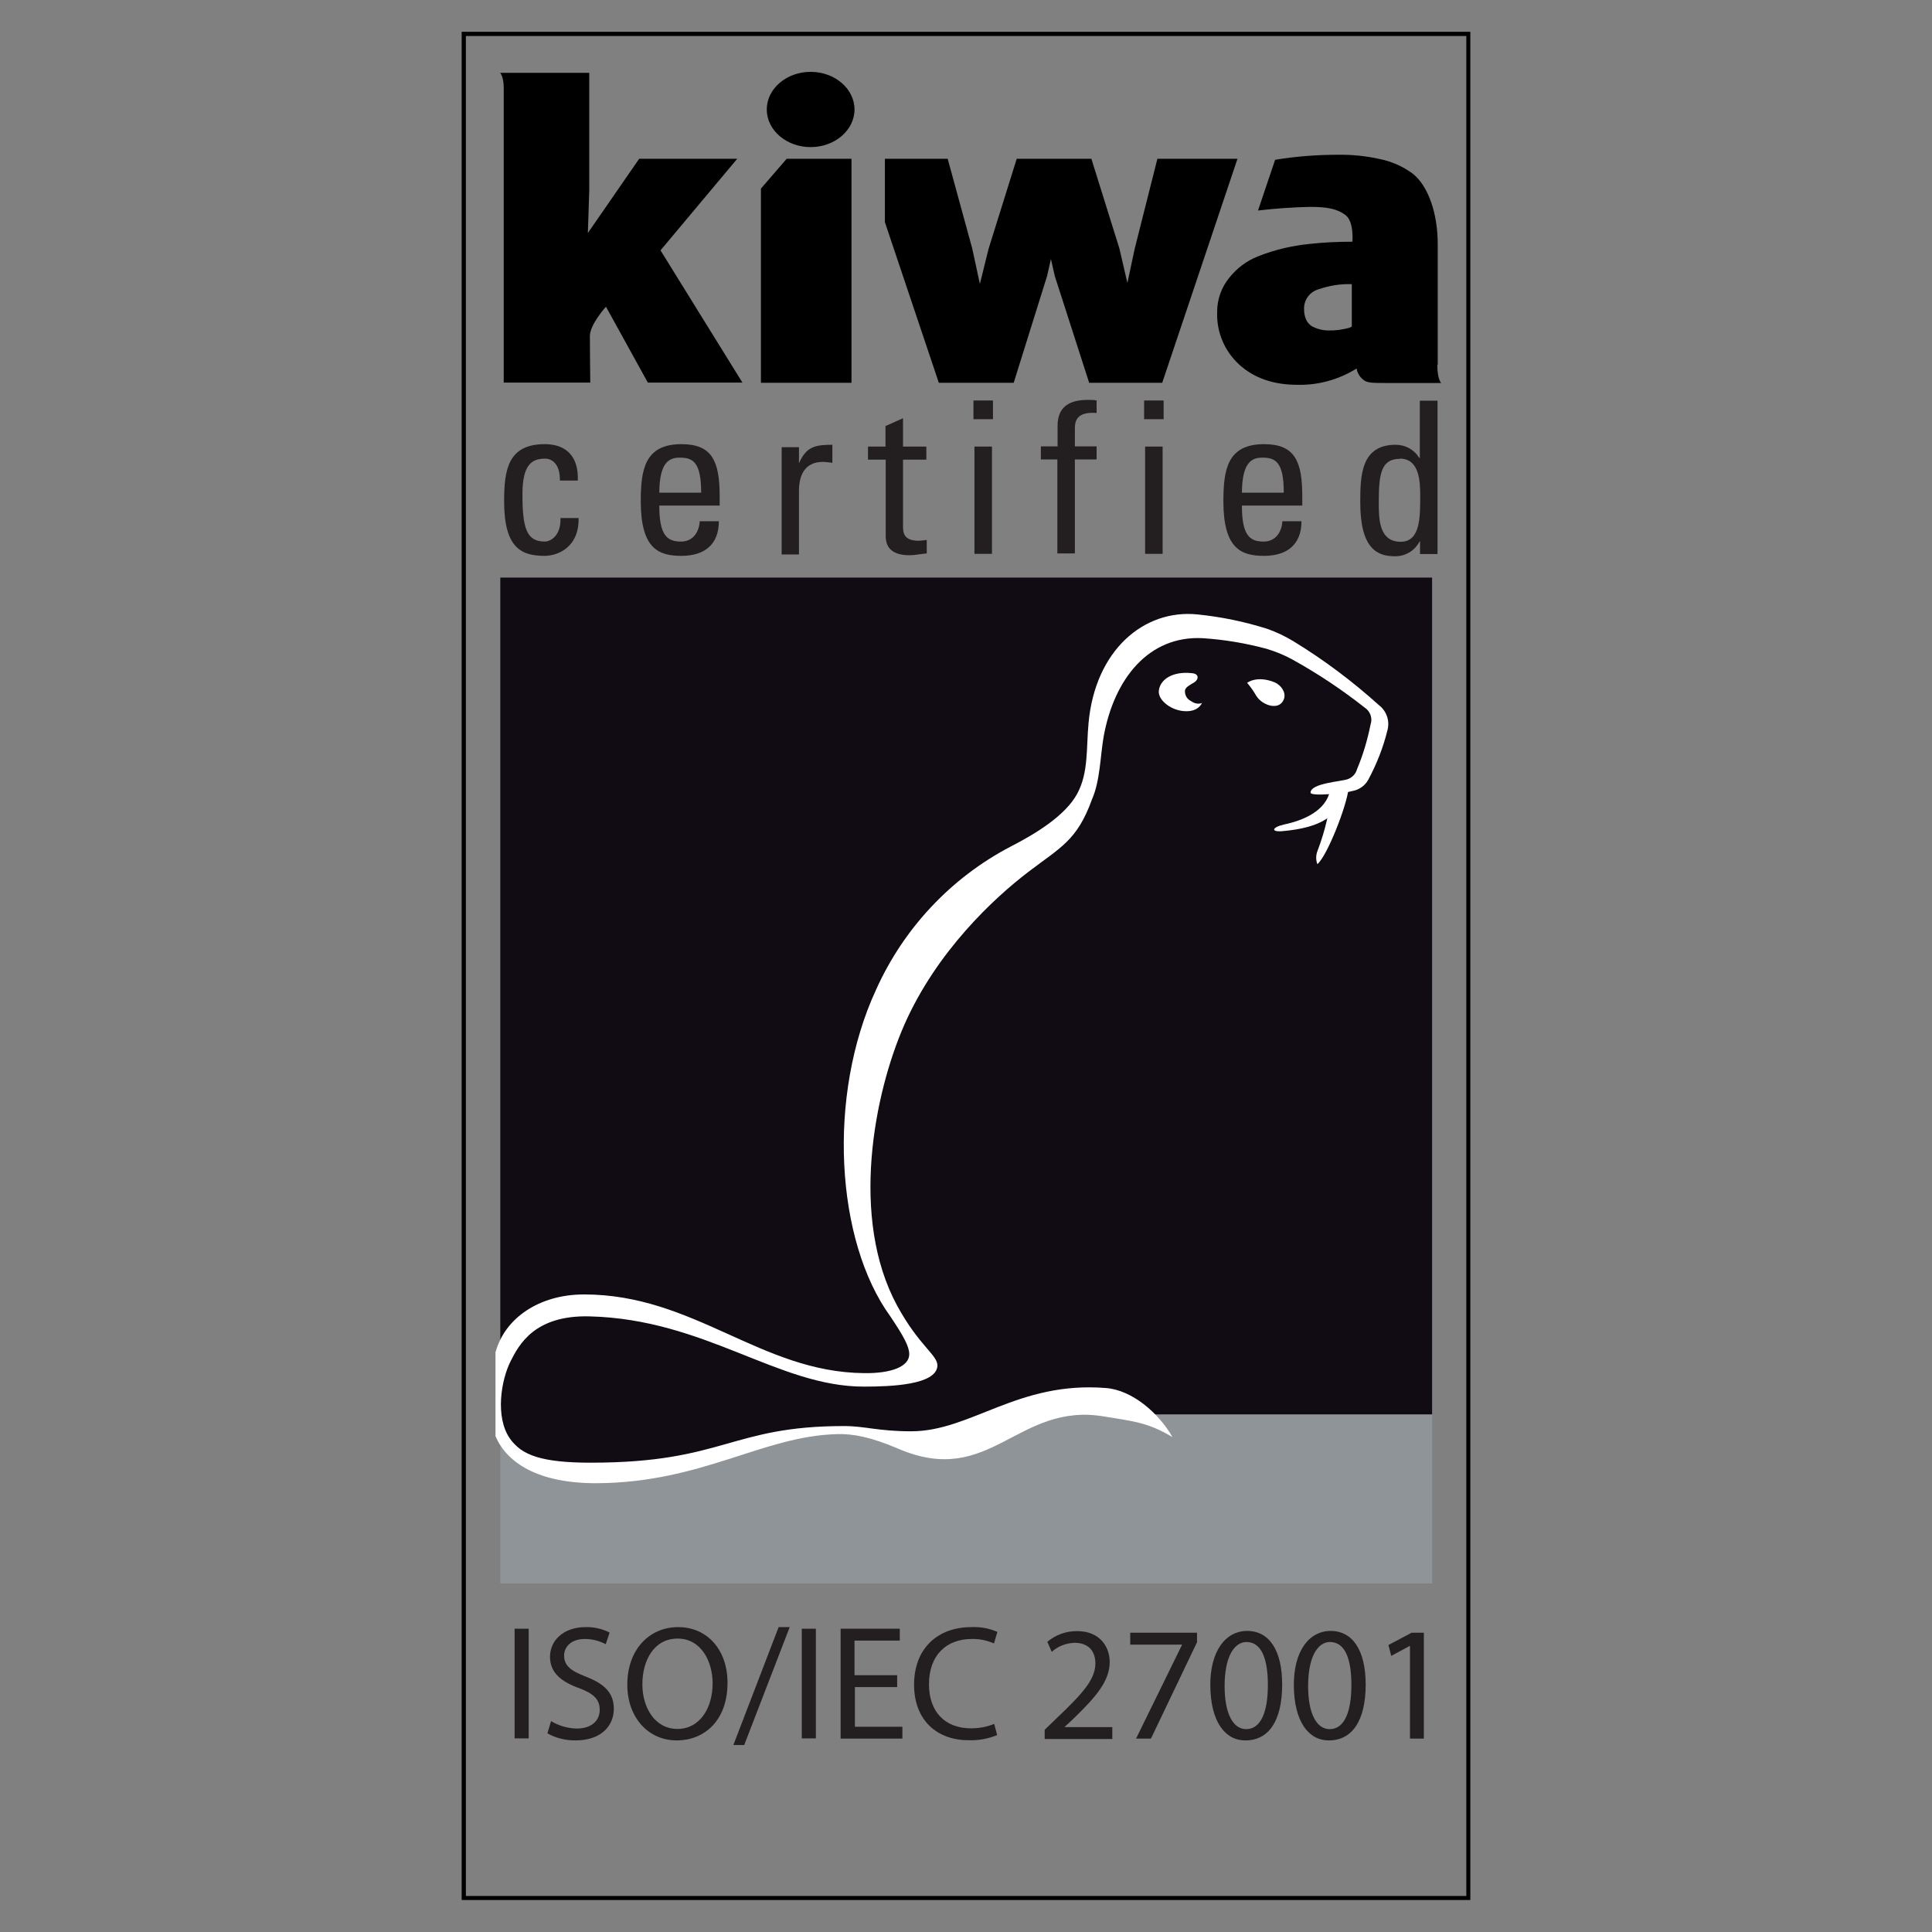 <?xml version="1.0" encoding="UTF-8"?>
<svg id="Layer_1" data-name="Layer 1" xmlns="http://www.w3.org/2000/svg" xmlns:xlink="http://www.w3.org/1999/xlink" viewBox="0 0 96 96">
  <rect x="0" y="0" width="96" height="96" fill="#808080" stroke="none"/>
  <defs>
    <style>
      .cls-1 {
        fill: none;
      }

      .cls-2 {
        clip-path: url(#clippath);
      }

      .cls-3 {
        fill: #fff;
      }

      .cls-4 {
        fill: #8f9499;
      }

      .cls-5 {
        fill: #231f20;
      }

      .cls-6 {
        fill: #110b14;
      }
    </style>
    <clipPath id="clippath">
      <rect class="cls-1" x="22.94" y="1.58" width="50.12" height="92.83"/>
    </clipPath>
  </defs>
  <g class="cls-2">
    <path d="M73.07,1.58H22.94V94.41h50.12V1.58Zm-.21,.21V94.21H23.15V1.79h49.69"/>
  </g>
  <path d="M36.65,7.89h-4.89l-2.55,3.69,.07-2.12V3.62h-4.43s.18,.18,.18,.75v14.64h4.3s-.02-1.57-.02-2.31c0-.58,.8-1.46,.8-1.46l2.08,3.77h4.7l-4.07-6.57,3.82-4.56h0Z"/>
  <polygon points="57.51 7.89 56.38 12.37 56.02 14.06 55.62 12.34 54.23 7.89 50.52 7.89 49.12 12.37 48.69 14.11 48.31 12.35 47.09 7.89 43.97 7.89 43.97 11.04 46.65 19.02 50.37 19.02 52.03 13.71 52.22 12.87 52.41 13.71 54.12 19.02 57.75 19.02 61.49 7.89 57.51 7.89 57.51 7.89"/>
  <path d="M67.17,16.23s-.08,.04-.13,.06c-.34,.09-.68,.14-1.03,.13-.3,0-.59-.08-.84-.22-.12-.08-.21-.19-.27-.32-.07-.16-.1-.32-.1-.49-.03-.47,.27-.89,.73-1.02,.53-.18,1.08-.27,1.64-.25v2.12h0Zm4.27,1.89v-5.99c0-1.49-.45-2.87-1.24-3.5-.49-.36-1.05-.61-1.65-.73-.68-.15-1.37-.22-2.06-.21-1.05,0-2.1,.08-3.13,.25l-.85,2.52c.85-.1,1.71-.16,2.57-.18,.83,0,1.35,.08,1.78,.41s.34,1.32,.34,1.32c-.78,0-1.49,.04-2.12,.11-.41,.04-.83,.11-1.23,.2-.47,.11-.93,.25-1.37,.43-.55,.22-1.02,.58-1.39,1.04-.4,.49-.62,1.1-.61,1.74-.03,.98,.37,1.92,1.09,2.58,.73,.67,1.7,1.01,2.88,1.01,1.05,.03,2.08-.26,2.96-.81,.04,.26,.2,.49,.42,.62,.18,.1,.47,.1,.96,.1h2.82s-.19-.17-.19-.9"/>
  <polygon points="37.81 9.37 37.81 16.55 37.81 19.02 39.65 19.02 42.31 19.02 42.31 7.89 39.09 7.89 37.81 9.37 37.81 9.37"/>
  <path d="M40.28,3.57c-1.2,0-2.18,.84-2.18,1.87s.98,1.87,2.18,1.87,2.18-.84,2.18-1.87-.98-1.87-2.18-1.87"/>
  <polygon class="cls-4" points="24.86 70.27 24.86 78.68 71.16 78.68 71.16 70.27 24.86 70.27 24.86 70.27"/>
  <path class="cls-6" d="M24.86,28.7h46.3v41.58h-17.51c-3.32-.54-5.41,1.48-7.97,1.25-1.45-.13-2.52-.47-3.57-.47-4.65,.02-5.93,2.47-12.69,2.47-1.8,0-3.2-.97-4.56-2.5V28.7h0Z"/>
  <path class="cls-3" d="M61.97,33.93c.17,.2,.32,.41,.45,.64,.29,.48,1.16,.78,1.38,.16,.11-.32-.13-.67-.45-.82-.9-.37-1.38,.02-1.38,.02"/>
  <path class="cls-3" d="M24.63,67.17c.46-1.67,2.16-2.85,4.39-2.85,5.48,0,8.77,3.86,13.91,3.91,1.37,.02,2.25-.33,2.25-.94,0-.38-.27-.88-.94-1.88-2.72-3.75-3.15-10.96-.71-16.23,1.37-3.05,3.72-5.56,6.68-7.11,1.31-.67,2.73-1.56,3.31-2.62s.45-2.29,.57-3.53c.33-3.6,2.74-5.66,5.41-5.39,1.18,.12,2.35,.36,3.48,.72,.45,.16,.89,.37,1.3,.62,1.51,.92,2.93,1.99,4.24,3.17,.38,.29,.55,.79,.42,1.25-.21,.86-.54,1.69-.96,2.47-.16,.28-.44,.48-.76,.54-.35,.11-2.07,.29-2.1,.09,0-.47,1.48-.55,1.84-.67,.23-.08,.41-.27,.47-.5,.3-.71,.52-1.46,.67-2.21,.11-.31,0-.66-.29-.85-1.14-.9-2.36-1.71-3.63-2.41-.39-.21-.81-.38-1.24-.51-1.04-.28-2.11-.46-3.19-.53-2.67-.13-4.39,2.01-4.91,4.89-.17,.96-.17,2.19-.58,3.12-.74,2.05-1.56,2.38-3.17,3.61-1.69,1.29-4.54,3.93-6.15,7.58-1.51,3.43-2.72,9.62-.36,13.97,1.1,2.02,2.02,2.45,2,2.99-.06,.95-2.32,1.03-3.66,1.03-4.27,0-7.87-3.35-13.63-3.49-2.75-.07-3.51,1.44-3.9,2.19-.5,.97-.79,2.81-.06,3.87,.58,.85,1.62,1.21,4.03,1.21,6.61,0,6.93-1.82,12.58-1.82,1.05,0,1.69,.26,3.34,.26,2.97,0,5.29-2.5,9.67-2.15,1.3,.1,2.62,1.23,3.31,2.44-1.25-.76-2.07-.8-3.36-1.02-4.37-.76-5.66,3.58-10.28,1.59-1.35-.58-2.25-.74-3.01-.72-3.72,.09-6.7,2.41-11.96,2.44-2.92,.01-4.47-1.02-5.03-2.34v-4.2Z"/>
  <path class="cls-3" d="M66.64,39.17c-.33,.02-.45,0-.46,.08-.1,1.03-.34,2.05-.71,3.02-.09,.22-.09,.46-.01,.67,.5-.43,1.46-2.9,1.55-3.76,0-.03-.08-.03-.37,0"/>
  <path class="cls-3" d="M59.74,34.93c-.19,.07-.39,.03-.55-.09-.2-.09-.32-.29-.31-.51,0-.18,.26-.3,.47-.43s.25-.42-.12-.45c-.97-.11-1.61,.32-1.65,.9-.03,.46,.66,1,1.38,.99,.62,0,.77-.42,.77-.42"/>
  <path class="cls-3" d="M66.84,39.22c-.25,1.33-1.21,1.91-3.12,2.08-.58,.05-.53-.19,.08-.33,1.04-.22,2.09-.71,2.29-1.69,.06-.31,.82-.43,.75-.05"/>
  <path class="cls-5" d="M26.27,80.93v5.45h-.7v-5.45h.7Z"/>
  <path class="cls-5" d="M27.4,85.53c.38,.23,.82,.35,1.26,.36,.72,0,1.14-.38,1.14-.93,0-.51-.29-.8-1.03-1.08-.9-.32-1.44-.78-1.44-1.55,0-.85,.71-1.48,1.76-1.48,.42-.01,.83,.08,1.2,.27l-.19,.58c-.32-.17-.67-.26-1.04-.26-.74,0-1.03,.45-1.03,.82,0,.51,.33,.76,1.08,1.05,.92,.36,1.39,.8,1.39,1.6,0,.84-.62,1.57-1.91,1.57-.49,0-.96-.11-1.39-.35l.18-.6Z"/>
  <path class="cls-5" d="M36.15,83.61c0,1.88-1.14,2.87-2.53,2.87s-2.45-1.12-2.45-2.77c0-1.73,1.08-2.86,2.53-2.86s2.45,1.14,2.45,2.76Zm-4.23,.09c0,1.16,.63,2.21,1.74,2.21s1.75-1.03,1.75-2.27c0-1.08-.57-2.22-1.74-2.22s-1.75,1.08-1.75,2.27Z"/>
  <path class="cls-5" d="M36.44,86.71l2.25-5.86h.55l-2.26,5.86h-.53Z"/>
  <path class="cls-5" d="M40.54,80.93v5.45h-.7v-5.45h.7Z"/>
  <path class="cls-5" d="M44.6,83.83h-2.12v1.97h2.36v.59h-3.07v-5.46h2.94v.59h-2.25v1.72h2.12v.59Z"/>
  <path class="cls-5" d="M49.56,86.21c-.46,.19-.95,.28-1.44,.26-1.54,0-2.7-.97-2.7-2.76s1.16-2.86,2.85-2.86c.44-.02,.89,.06,1.29,.24l-.17,.57c-.35-.15-.72-.23-1.1-.22-1.28,0-2.13,.82-2.13,2.25,0,1.34,.77,2.19,2.09,2.19,.39,0,.79-.07,1.15-.22l.15,.56Z"/>
  <path class="cls-5" d="M51.91,86.39v-.44l.56-.54c1.35-1.28,1.95-1.96,1.96-2.75,0-.53-.26-1.03-1.05-1.03-.42,.02-.81,.17-1.12,.45l-.22-.5c.42-.35,.94-.54,1.49-.53,1.12,0,1.61,.78,1.61,1.53,0,.97-.71,1.76-1.81,2.83l-.42,.39v.02h2.36v.59h-3.35Z"/>
  <path class="cls-5" d="M59.48,81.13v.47l-2.29,4.79h-.74l2.28-4.65v-.02h-2.57v-.59h3.32Z"/>
  <path class="cls-5" d="M63.71,83.7c0,1.8-.66,2.78-1.83,2.78-1.03,0-1.72-.96-1.74-2.7-.02-1.74,.76-2.74,1.83-2.74,1.11,0,1.74,.98,1.74,2.66Zm-2.86,.08c0,1.37,.42,2.14,1.07,2.14,.73,0,1.08-.85,1.08-2.19s-.33-2.14-1.07-2.14c-.62,.01-1.08,.76-1.08,2.19Z"/>
  <path class="cls-5" d="M67.86,83.7c0,1.8-.67,2.78-1.83,2.78-1.03,0-1.72-.96-1.74-2.7s.76-2.74,1.83-2.74c1.1,0,1.74,.98,1.74,2.66Zm-2.86,.08c0,1.37,.42,2.14,1.07,2.14,.73,0,1.08-.85,1.08-2.19s-.33-2.14-1.07-2.14c-.62,.01-1.08,.76-1.08,2.19Z"/>
  <path class="cls-5" d="M70.06,81.79h-.02l-.91,.49-.14-.54,1.15-.61h.61v5.26h-.69v-4.59Z"/>
  <path class="cls-5" d="M27.82,23.9c.02-.87-.41-1.11-.74-1.11-.67,0-1.12,.32-1.12,1.77,0,1.73,.22,2.35,1.12,2.35,.2,0,.8-.21,.77-1.17h.9c.03,1.5-1.09,1.88-1.68,1.88-1.12,0-2.02-.34-2.02-2.7,0-1.56,.18-2.85,2.02-2.85,1.07,0,1.69,.62,1.64,1.81h-.89Z"/>
  <path class="cls-5" d="M34.84,24.48c0-1.55-.43-1.74-1.07-1.74-.55,0-1,.27-1.01,1.74h2.08Zm-2.08,.65c0,1.49,.4,1.78,1.08,1.78,.59,0,.9-.47,.93-1.01h.95c0,1.18-.74,1.72-1.86,1.72s-2.02-.34-2.02-2.7c0-1.56,.18-2.85,2.02-2.85,1.52,0,1.9,.83,1.9,2.6v.45h-3Z"/>
  <path class="cls-5" d="M39.69,23h.02c.36-.81,.8-.9,1.65-.9v.9c-.15-.03-.31-.04-.46-.05-.96,0-1.2,.73-1.2,1.45v3.15h-.86v-5.33h.86v.79Z"/>
  <path class="cls-5" d="M44,22.19v-1.02l.87-.39v1.41h1.16v.65h-1.16v3.26c0,.34,0,.77,.79,.77,.06,0,.2-.02,.39-.04v.67c-.28,.02-.57,.09-.85,.09-.82,0-1.19-.34-1.19-.95v-3.8h-.88v-.65h.88Z"/>
  <path class="cls-5" d="M49.29,27.52h-.87v-5.33h.87v5.33Zm-.92-7.62h.97v.93h-.97v-.93Z"/>
  <path class="cls-5" d="M52.55,22.19v-1.03c0-1.08,.76-1.29,1.53-1.29,.14,0,.28,0,.41,.03v.62c-.92-.07-1.08,.33-1.08,.76v.9h1.08v.65h-1.08v4.67h-.87v-4.67h-.82v-.65h.82Z"/>
  <path class="cls-5" d="M57.77,27.52h-.87v-5.33h.87v5.33Zm-.92-7.62h.97v.93h-.97v-.93Z"/>
  <path class="cls-5" d="M63.79,24.48c0-1.55-.43-1.74-1.07-1.74-.55,0-1,.27-1.01,1.74h2.08Zm-2.08,.65c0,1.49,.4,1.78,1.08,1.78,.59,0,.9-.47,.93-1.01h.95c0,1.18-.74,1.72-1.86,1.72s-2.02-.34-2.02-2.7c0-1.56,.18-2.85,2.02-2.85,1.52,0,1.9,.83,1.9,2.6v.45h-3Z"/>
  <path class="cls-5" d="M69.56,22.8c-.93,0-1.05,.74-1.05,2.16,0,.8,0,1.96,1.09,1.96,.97,0,.97-1.2,.97-2.28,0-.71-.04-1.85-1-1.85Zm1-2.89h.87v7.62h-.87v-.63h-.02c-.23,.46-.71,.75-1.23,.74-.85,0-1.72-.34-1.72-2.68,0-1.33,.04-2.86,1.76-2.86,.48,0,.92,.24,1.17,.65h.03v-2.83Z"/>
</svg>